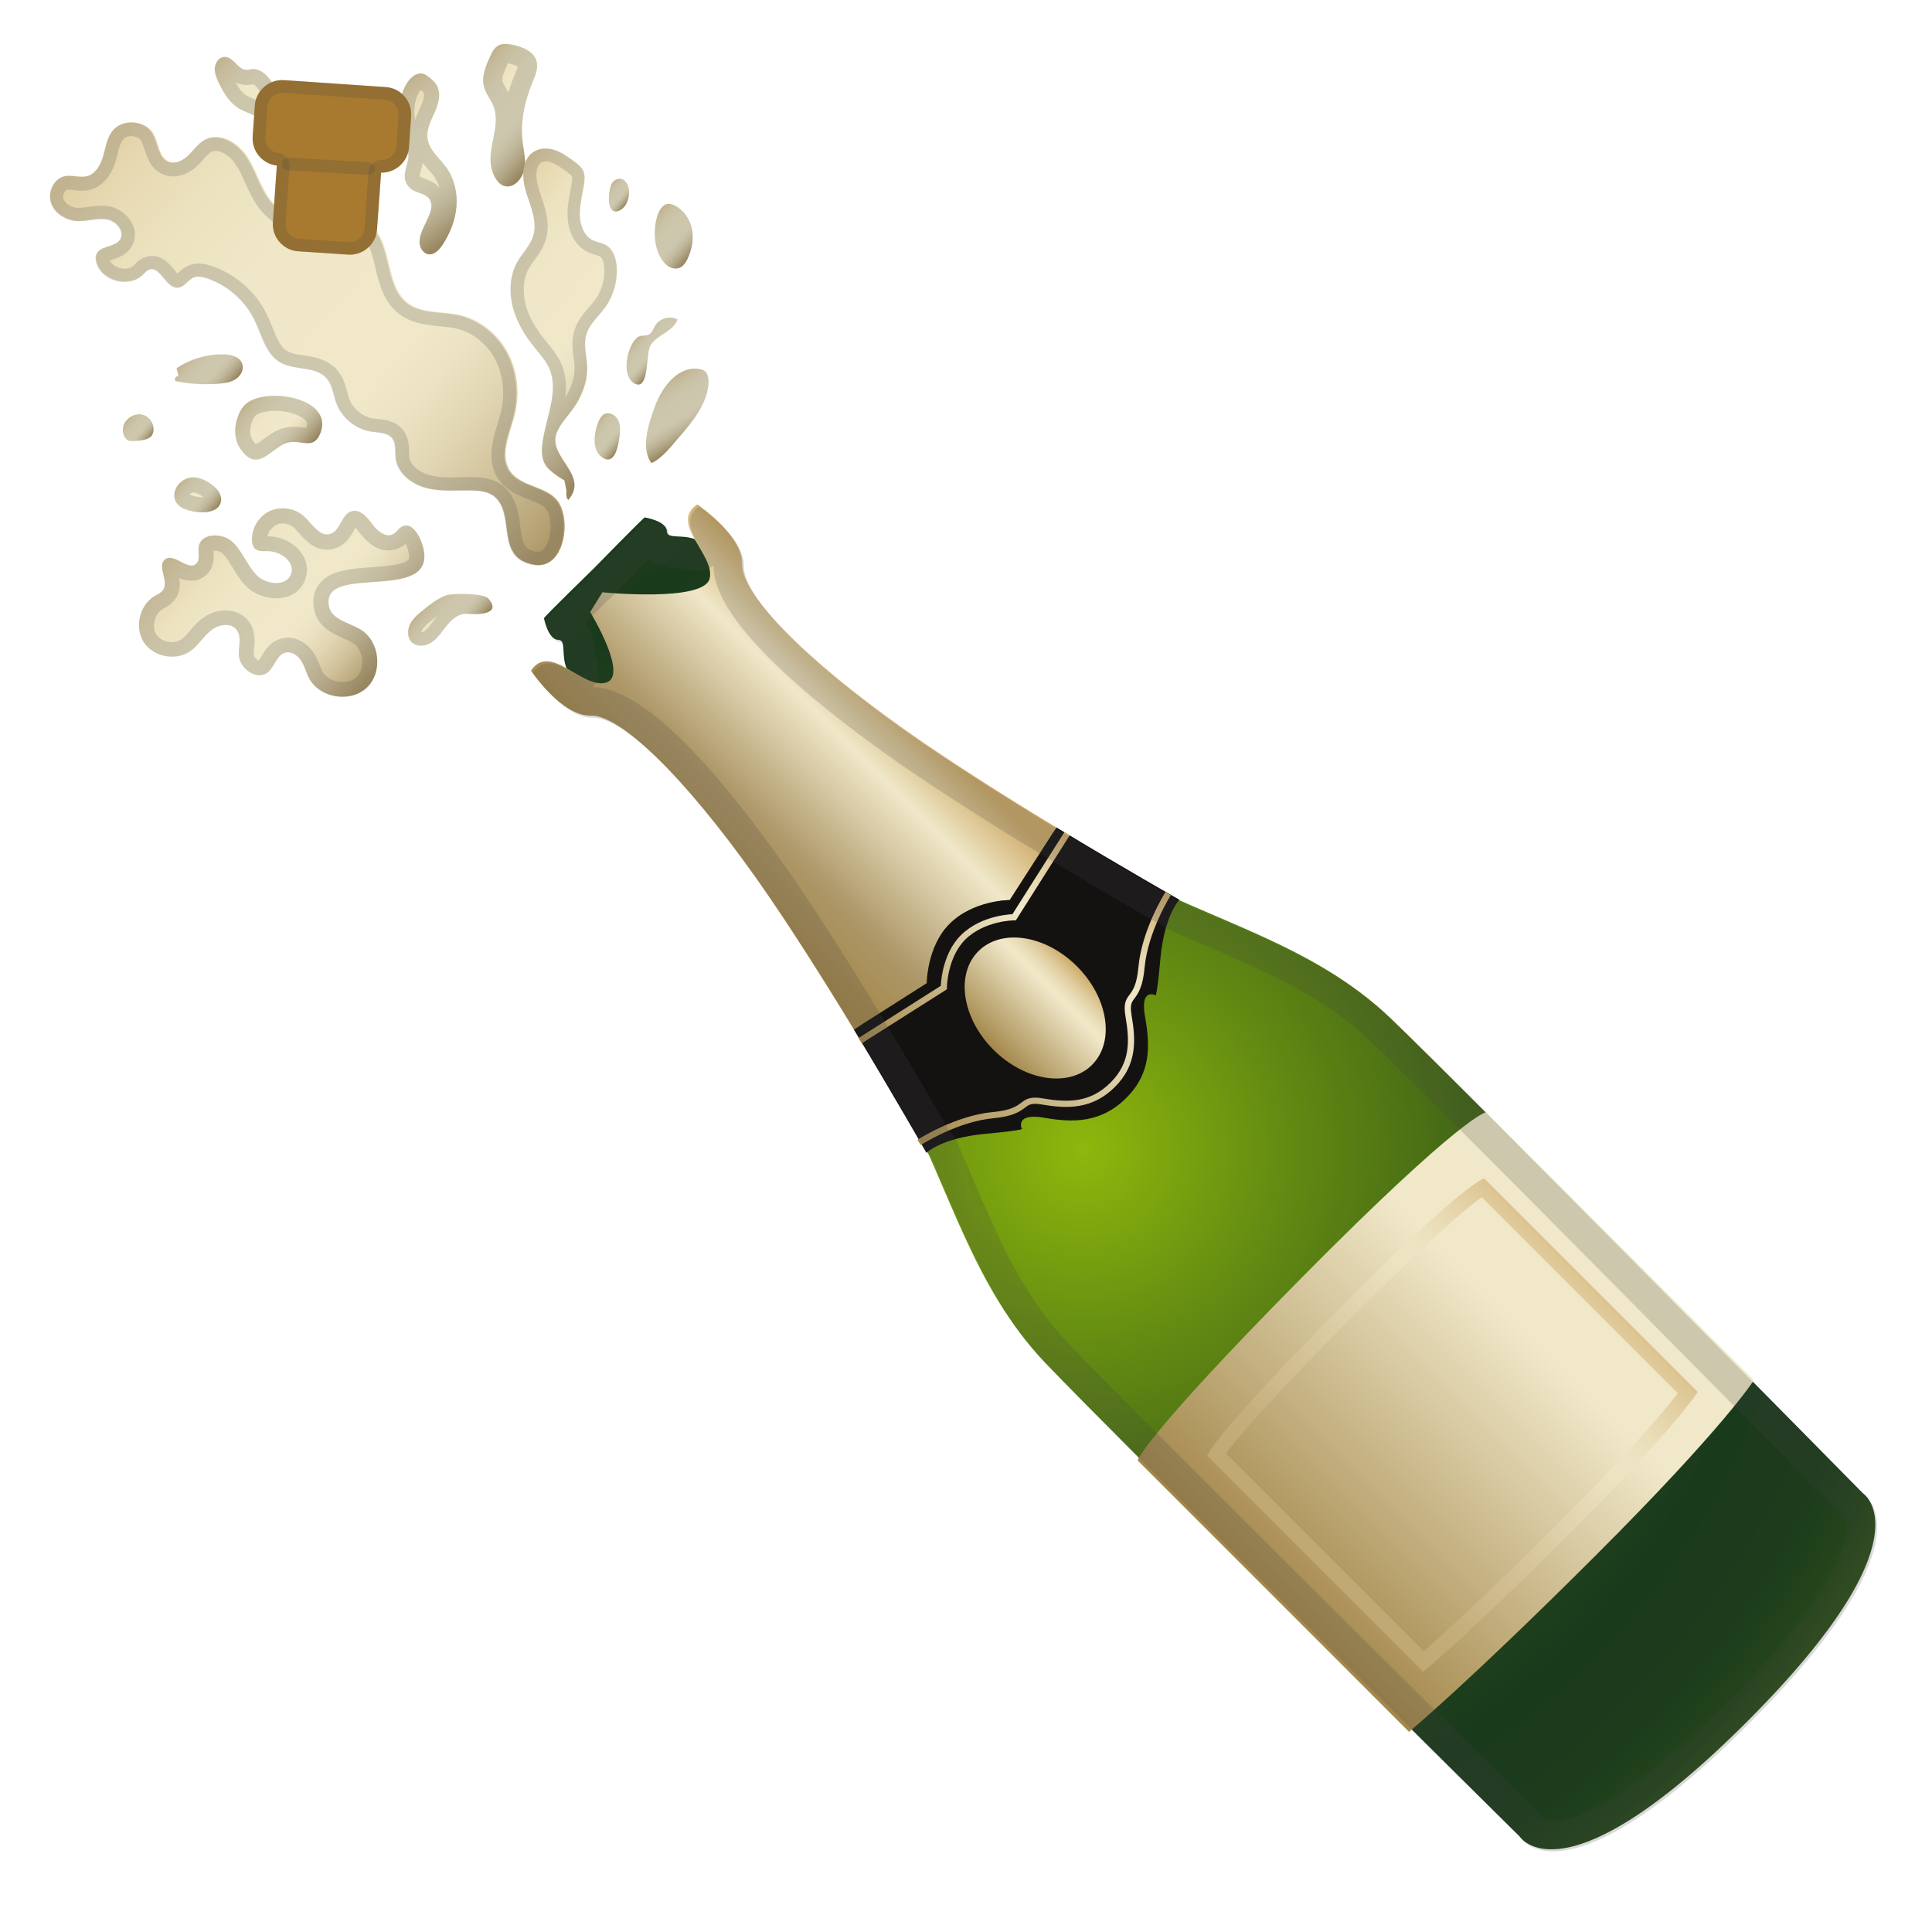 <svg enable-background="new 0 0 128 128" viewBox="0 0 128 128" xmlns="http://www.w3.org/2000/svg"><linearGradient id="n" x1="37.251" x2="1.399" y1="35.142" y2="4.248" gradientUnits="userSpaceOnUse"><stop stop-color="#AE9869" offset="0"/><stop stop-color="#B6A274" offset=".025"/><stop stop-color="#CFC099" offset=".115"/><stop stop-color="#E1D6B3" offset=".199"/><stop stop-color="#ECE3C3" offset=".273"/><stop stop-color="#F0E8C9" offset=".332"/><stop stop-color="#EFE7C7" offset=".566"/><stop stop-color="#ECE2BF" offset=".687"/><stop stop-color="#E7D9B2" offset=".782"/><stop stop-color="#E0CD9F" offset=".864"/><stop stop-color="#D8BE86" offset=".936"/><stop stop-color="#CEAD6C" offset=".995"/></linearGradient><path d="m32.84 32.96c-0.4-0.38-1-0.45-1.55-0.47-1.01-0.02-2.04 0.09-3.01-0.16-0.98-0.25-1.93-0.97-2.05-1.97-0.06-0.46 0.05-0.98-0.24-1.34-0.31-0.38-0.87-0.36-1.35-0.43-1.05-0.15-1.99-0.92-2.35-1.92-0.2-0.54-0.24-1.16-0.62-1.6-0.71-0.84-2.11-0.52-3.07-1.06-0.97-0.55-1.23-1.81-1.72-2.81-0.63-1.3-1.81-2.33-3.18-2.78-0.27-0.09-0.56-0.15-0.83-0.05-0.4 0.15-0.63 0.64-1.05 0.68-0.81 0.08-1.19-1.5-1.94-1.19-0.16 0.06-0.26 0.2-0.38 0.32-0.9 0.89-2.69 0.46-3.08-0.74-0.07-0.2-0.1-0.43-0.01-0.62 0.25-0.57 1.19-0.44 1.55-0.95 0.36-0.52-0.23-1.25-0.86-1.35s-1.27 0.13-1.9 0.12c-0.76-0.02-1.54-0.47-1.8-1.19s0.18-1.65 0.93-1.79c0.48-0.09 0.98 0.13 1.45 0 0.58-0.15 0.9-0.76 1.07-1.33 0.16-0.57 0.25-1.19 0.61-1.66 0.67-0.85 2.21-0.72 2.73 0.22 0.34 0.63 0.35 1.55 1.02 1.81 0.46 0.18 0.98-0.1 1.33-0.45s0.64-0.78 1.08-1.01c0.97-0.51 2.17 0.21 2.77 1.12s0.88 2.02 1.55 2.89c0.72 0.93 1.87 1.5 3.04 1.5 1.13 0.01 2.35-0.47 3.35 0.06 1.77 0.94 1.09 3.96 2.66 5.22 0.93 0.75 2.28 0.57 3.46 0.83 1.39 0.31 2.6 1.31 3.24 2.58 0.65 1.27 0.75 2.79 0.38 4.17-0.33 1.22-0.98 2.62-0.24 3.64 0.73 1.01 2.39 0.95 3.13 1.95 0.91 1.23 0.46 4.57-1.57 4.21-2.57-0.44-1.24-3.2-2.55-4.45z" fill="url(#n)"/><g opacity=".2"><path d="m8.69 9.02c0.3 0 0.57 0.13 0.68 0.33 0.07 0.13 0.13 0.32 0.2 0.53 0.18 0.57 0.43 1.36 1.28 1.69 0.2 0.08 0.41 0.12 0.63 0.12 0.77 0 1.37-0.48 1.66-0.77 0.12-0.12 0.23-0.24 0.34-0.37 0.19-0.21 0.36-0.4 0.53-0.49 0.08-0.04 0.17-0.07 0.27-0.07 0.42 0 0.99 0.38 1.33 0.89 0.23 0.35 0.42 0.76 0.61 1.19 0.27 0.59 0.54 1.19 0.97 1.75 0.89 1.15 2.29 1.84 3.77 1.85 0.42 0 0.82-0.05 1.21-0.1 0.35-0.04 0.67-0.09 0.97-0.09 0.31 0 0.54 0.05 0.73 0.15 0.53 0.29 0.73 0.97 0.99 2.06 0.25 1.06 0.54 2.27 1.52 3.06 0.85 0.68 1.87 0.78 2.78 0.87 0.38 0.04 0.73 0.07 1.05 0.14 1.09 0.24 2.09 1.05 2.63 2.11 0.52 1.03 0.64 2.32 0.32 3.53-0.05 0.21-0.12 0.42-0.18 0.63-0.35 1.14-0.78 2.56 0.08 3.77 0.52 0.72 1.29 1.03 1.97 1.29 0.49 0.19 0.95 0.37 1.17 0.67 0.32 0.43 0.4 1.6 0.02 2.34-0.23 0.46-0.48 0.46-0.57 0.46-0.05 0-0.09 0-0.14-0.01-0.76-0.14-0.89-0.46-1.04-1.68-0.1-0.81-0.23-1.82-1-2.55-0.64-0.61-1.49-0.7-2.16-0.71h-0.3c-0.18 0-0.36 0-0.54 0.01-0.17 0-0.35 0.01-0.52 0.01-0.45 0-0.97-0.02-1.45-0.14-0.63-0.16-1.31-0.62-1.38-1.21-0.01-0.1-0.01-0.21-0.01-0.32-0.01-0.42-0.02-0.98-0.42-1.48-0.48-0.6-1.2-0.67-1.68-0.72l-0.24-0.03c-0.73-0.1-1.39-0.64-1.64-1.33-0.05-0.14-0.09-0.29-0.13-0.44-0.11-0.43-0.26-0.97-0.65-1.43-0.63-0.74-1.53-0.88-2.25-0.99-0.41-0.06-0.8-0.12-1.06-0.27-0.46-0.26-0.72-0.9-0.99-1.58-0.12-0.29-0.23-0.57-0.36-0.84-0.74-1.53-2.1-2.71-3.71-3.24-0.19-0.06-0.49-0.15-0.82-0.15-0.21 0-0.42 0.04-0.61 0.11-0.34 0.13-0.58 0.35-0.75 0.51-0.01 0.01-0.03 0.02-0.04 0.04-0.07-0.08-0.16-0.18-0.21-0.25-0.32-0.38-0.76-0.91-1.47-0.91-0.18 0-0.36 0.04-0.54 0.11-0.3 0.12-0.49 0.32-0.62 0.46l-0.06 0.06c-0.19 0.19-0.45 0.21-0.6 0.21-0.43 0-0.84-0.23-0.98-0.54 0.06-0.02 0.12-0.04 0.17-0.06 0.37-0.12 0.88-0.29 1.22-0.78 0.3-0.44 0.35-0.99 0.14-1.5-0.27-0.63-0.9-1.13-1.59-1.25-0.16-0.03-0.32-0.04-0.5-0.04-0.31 0-0.61 0.04-0.87 0.08-0.22 0.03-0.43 0.06-0.66 0.06h-0.01c-0.44-0.01-0.86-0.26-0.97-0.59-0.04-0.13-0.02-0.3 0.06-0.44 0.05-0.09 0.12-0.15 0.18-0.16 0.03-0.01 0.06-0.01 0.1-0.01 0.11 0 0.22 0.01 0.33 0.03 0.18 0.02 0.35 0.04 0.53 0.04 0.21 0 0.39-0.02 0.57-0.07 0.79-0.21 1.4-0.9 1.7-1.95 0.04-0.14 0.08-0.28 0.11-0.42 0.09-0.37 0.18-0.72 0.35-0.93 0.11-0.17 0.32-0.25 0.55-0.25m0-0.9c-0.48 0-0.96 0.18-1.26 0.57-0.37 0.47-0.45 1.09-0.61 1.66s-0.49 1.18-1.07 1.33c-0.11 0.03-0.22 0.04-0.34 0.04-0.28 0-0.57-0.06-0.85-0.06-0.09 0-0.17 0.01-0.26 0.02-0.75 0.14-1.18 1.07-0.93 1.79s1.03 1.17 1.8 1.19h0.06c0.5 0 1-0.14 1.49-0.14 0.12 0 0.23 0.01 0.35 0.03 0.63 0.11 1.22 0.83 0.86 1.35-0.35 0.51-1.3 0.38-1.55 0.95-0.08 0.19-0.05 0.42 0.01 0.62 0.25 0.76 1.07 1.21 1.85 1.21 0.46 0 0.9-0.15 1.23-0.48 0.12-0.12 0.23-0.26 0.38-0.32 0.07-0.03 0.13-0.04 0.19-0.04 0.61 0 0.99 1.23 1.69 1.23h0.06c0.42-0.04 0.65-0.53 1.05-0.68 0.09-0.04 0.19-0.05 0.29-0.05 0.18 0 0.36 0.05 0.54 0.1 1.37 0.45 2.55 1.48 3.18 2.78 0.49 1.01 0.74 2.26 1.72 2.81 0.96 0.54 2.36 0.22 3.07 1.06 0.37 0.44 0.42 1.06 0.62 1.6 0.36 1 1.3 1.77 2.35 1.92 0.48 0.07 1.04 0.05 1.35 0.43 0.29 0.36 0.18 0.88 0.24 1.34 0.12 1 1.08 1.72 2.05 1.97 0.54 0.14 1.1 0.16 1.67 0.16 0.35 0 0.71-0.01 1.06-0.01h0.28c0.55 0.01 1.15 0.08 1.55 0.47 1.31 1.25-0.02 4.01 2.5 4.47 0.1 0.02 0.21 0.03 0.3 0.03 1.77 0 2.14-3.07 1.27-4.24-0.74-1-2.41-0.94-3.13-1.95-0.74-1.03-0.09-2.42 0.24-3.64 0.37-1.38 0.26-2.9-0.38-4.17-0.65-1.27-1.85-2.27-3.24-2.58-1.17-0.26-2.52-0.07-3.46-0.83-1.56-1.26-0.88-4.27-2.66-5.22-0.36-0.19-0.75-0.25-1.15-0.25-0.71 0-1.46 0.19-2.18 0.19h-0.02c-1.17-0.01-2.32-0.58-3.04-1.5-0.67-0.87-0.94-1.97-1.55-2.89-0.46-0.7-1.28-1.29-2.07-1.29-0.24 0-0.47 0.05-0.69 0.17-0.44 0.23-0.73 0.66-1.08 1.01-0.28 0.27-0.65 0.51-1.03 0.51-0.1 0-0.2-0.02-0.3-0.06-0.66-0.26-0.67-1.18-1.02-1.81-0.25-0.53-0.84-0.8-1.43-0.8z" fill="#424242"/></g><linearGradient id="h" x1="24.93" x2="11.286" y1="44.427" y2="32.669" gradientUnits="userSpaceOnUse"><stop stop-color="#AE9869" offset="0"/><stop stop-color="#B6A274" offset=".025"/><stop stop-color="#CFC099" offset=".115"/><stop stop-color="#E1D6B3" offset=".199"/><stop stop-color="#ECE3C3" offset=".273"/><stop stop-color="#F0E8C9" offset=".332"/><stop stop-color="#EFE7C7" offset=".566"/><stop stop-color="#ECE2BF" offset=".687"/><stop stop-color="#E7D9B2" offset=".782"/><stop stop-color="#E0CD9F" offset=".864"/><stop stop-color="#D8BE86" offset=".936"/><stop stop-color="#CEAD6C" offset=".995"/></linearGradient><path d="m27.92 35.89c-0.21-0.57-0.69-1.27-1.24-1.02-0.25 0.11-0.39 0.39-0.63 0.52-0.5 0.27-1.06-0.22-1.39-0.68s-0.8-0.99-1.35-0.84c-0.68 0.19-0.74 1.28-1.41 1.5-0.7 0.23-1.2-0.65-1.74-1.15-0.59-0.55-1.52-0.71-2.26-0.38s-1.23 1.13-1.21 1.94c0.01 0.21 0.05 0.43 0.21 0.57 0.21 0.2 0.54 0.16 0.83 0.16 0.83-0.01 1.8 0.67 1.57 1.47-0.26 0.88-1.63 0.79-2.28 0.14s-0.95-1.6-1.62-2.22-2.08-0.6-2.23 0.31c-0.07 0.39 0.12 0.87-0.18 1.14-0.54 0.49-1.42-0.71-2.03-0.31-0.6 0.4 0.24 1.43-0.15 2.03-0.13 0.2-0.36 0.29-0.56 0.41-1.01 0.6-1.36 2.09-0.72 3.07s2.15 1.26 3.1 0.57c0.52-0.37 0.85-0.96 1.35-1.36s1.34-0.54 1.71-0.02c0.33 0.45 0.11 1.07 0.13 1.62 0.03 0.93 1.2 1.76 1.92 1.18 0.46-0.37 0.58-1.13 1.14-1.3 0.41-0.12 0.84 0.17 1.07 0.53s0.33 0.79 0.53 1.17c0.7 1.31 2.73 1.64 3.82 0.62 1.08-1.02 0.87-3.07-0.4-3.85-0.77-0.47-1.91-0.65-2.1-1.53-0.66-3.05 7.7 0.08 6.12-4.29z" fill="url(#h)"/><g opacity=".2"><path d="m18.73 34.68c0.28 0 0.56 0.1 0.74 0.28 0.11 0.1 0.21 0.22 0.32 0.34 0.42 0.47 1 1.12 1.88 1.12 0.18 0 0.36-0.03 0.54-0.09 0.7-0.23 1.03-0.82 1.25-1.21 0.03-0.05 0.06-0.11 0.09-0.16 0.07 0.07 0.16 0.18 0.29 0.35 0.32 0.43 0.99 1.16 1.9 1.16 0.27 0 0.53-0.07 0.77-0.19 0.15-0.08 0.27-0.17 0.36-0.26 0.03 0.06 0.07 0.14 0.1 0.22 0.17 0.46 0.16 0.73 0.1 0.82-0.23 0.36-1.61 0.46-2.44 0.52-1.44 0.1-2.8 0.2-3.5 1.14-0.24 0.32-0.49 0.88-0.31 1.7 0.24 1.12 1.23 1.56 1.95 1.88 0.23 0.1 0.44 0.2 0.61 0.3 0.33 0.2 0.56 0.61 0.61 1.08s-0.09 0.92-0.37 1.18c-0.22 0.21-0.55 0.33-0.92 0.33-0.57 0-1.11-0.28-1.33-0.69-0.07-0.13-0.12-0.27-0.18-0.41-0.1-0.25-0.21-0.54-0.4-0.82-0.4-0.63-1.06-1.02-1.72-1.02-0.16 0-0.32 0.02-0.47 0.07-0.71 0.21-1.04 0.77-1.27 1.15-0.06 0.09-0.13 0.22-0.19 0.29-0.13-0.04-0.32-0.24-0.33-0.4 0-0.11 0.01-0.24 0.02-0.39 0.05-0.49 0.11-1.17-0.34-1.79-0.35-0.47-0.91-0.74-1.54-0.74-0.57 0-1.15 0.21-1.61 0.58-0.31 0.25-0.55 0.53-0.76 0.77-0.19 0.22-0.37 0.43-0.55 0.56-0.17 0.12-0.4 0.19-0.64 0.19-0.43 0-0.83-0.2-1.03-0.5-0.16-0.24-0.2-0.57-0.12-0.91 0.08-0.33 0.27-0.61 0.51-0.76l0.1-0.06c0.22-0.12 0.55-0.3 0.79-0.67 0.3-0.45 0.3-0.93 0.24-1.34 0.23 0.1 0.5 0.18 0.79 0.18 0.37 0 0.71-0.13 0.99-0.38 0.54-0.49 0.51-1.15 0.49-1.5v-0.11c0.02 0 0.05-0.01 0.09-0.01 0.18 0 0.38 0.07 0.48 0.16 0.25 0.23 0.45 0.57 0.67 0.93 0.25 0.41 0.52 0.87 0.92 1.27 0.5 0.5 1.24 0.8 1.98 0.8 0.97 0 1.73-0.52 1.97-1.36 0.17-0.58 0.06-1.18-0.32-1.69-0.48-0.64-1.34-1.06-2.21-1.06h-0.01c0.07-0.32 0.3-0.62 0.6-0.76 0.12-0.06 0.26-0.09 0.41-0.09m4.94 0.11m3.48 0.96m-13 0.63m4.58-2.7c-0.28 0-0.57 0.06-0.83 0.17-0.74 0.33-1.23 1.13-1.21 1.94 0.01 0.21 0.05 0.43 0.21 0.57 0.15 0.14 0.37 0.16 0.58 0.16h0.25 0.01c0.83 0 1.79 0.67 1.56 1.47-0.13 0.45-0.55 0.64-1.01 0.64-0.45 0-0.95-0.19-1.27-0.51-0.65-0.65-0.95-1.6-1.62-2.22-0.3-0.28-0.74-0.43-1.16-0.43-0.52 0-0.99 0.23-1.07 0.74-0.07 0.39 0.12 0.87-0.18 1.14-0.09 0.09-0.2 0.12-0.31 0.12-0.43 0-0.97-0.51-1.43-0.51-0.1 0-0.2 0.02-0.29 0.09-0.6 0.4 0.24 1.43-0.15 2.03-0.13 0.2-0.36 0.29-0.56 0.41-1.01 0.6-1.36 2.09-0.72 3.07 0.4 0.61 1.14 0.95 1.87 0.95 0.44 0 0.87-0.12 1.23-0.38 0.52-0.37 0.85-0.96 1.35-1.36 0.27-0.22 0.64-0.36 0.98-0.36 0.29 0 0.56 0.1 0.73 0.34 0.33 0.45 0.11 1.07 0.13 1.62 0.02 0.72 0.72 1.37 1.37 1.37 0.2 0 0.39-0.06 0.55-0.19 0.46-0.37 0.58-1.13 1.14-1.3 0.06-0.02 0.13-0.03 0.19-0.03 0.35 0 0.69 0.26 0.88 0.56 0.23 0.36 0.33 0.79 0.53 1.17 0.42 0.79 1.32 1.22 2.21 1.22 0.59 0 1.17-0.19 1.61-0.6 1.08-1.02 0.87-3.07-0.4-3.85-0.77-0.47-1.91-0.65-2.1-1.53-0.67-3.08 7.7 0.06 6.11-4.31-0.18-0.49-0.56-1.07-1.01-1.07-0.07 0-0.15 0.02-0.23 0.05-0.25 0.11-0.39 0.39-0.63 0.52-0.1 0.05-0.2 0.08-0.3 0.08-0.41 0-0.82-0.39-1.09-0.75-0.29-0.4-0.69-0.87-1.16-0.87-0.06 0-0.13 0.01-0.19 0.03-0.68 0.19-0.74 1.28-1.41 1.5-0.08 0.03-0.16 0.04-0.23 0.04-0.58 0-1.03-0.74-1.51-1.19-0.37-0.35-0.9-0.54-1.42-0.54z" fill="#424242"/></g><linearGradient id="g" x1="20.136" x2="15.707" y1="29.953" y2="26.136" gradientUnits="userSpaceOnUse"><stop stop-color="#AE9869" offset="0"/><stop stop-color="#B6A274" offset=".025"/><stop stop-color="#CFC099" offset=".115"/><stop stop-color="#E1D6B3" offset=".199"/><stop stop-color="#ECE3C3" offset=".273"/><stop stop-color="#F0E8C9" offset=".332"/><stop stop-color="#EFE7C7" offset=".566"/><stop stop-color="#ECE2BF" offset=".687"/><stop stop-color="#E7D9B2" offset=".782"/><stop stop-color="#E0CD9F" offset=".864"/><stop stop-color="#D8BE86" offset=".936"/><stop stop-color="#CEAD6C" offset=".995"/></linearGradient><path d="m18.87 29.39c0.97-0.41 1.86 0.55 2.35-0.68 0.97-2.41-3.84-3.16-5.04-1.84-0.18 0.2-0.31 0.43-0.4 0.68-0.28 0.71-0.29 1.56 0.15 2.19 1.09 1.58 1.94 0.07 2.94-0.35z" fill="url(#g)"/><g opacity=".2"><path d="m18.21 27.22c1.01 0 1.85 0.36 2.08 0.7 0.04 0.06 0.11 0.16 0 0.41 0 0.01-0.01 0.02-0.01 0.03-0.06-0.01-0.13-0.02-0.2-0.03-0.18-0.02-0.4-0.05-0.64-0.05-0.35 0-0.67 0.06-0.97 0.19-0.38 0.16-0.71 0.4-0.99 0.61-0.16 0.12-0.4 0.3-0.52 0.35-0.04-0.03-0.12-0.11-0.22-0.26-0.21-0.3-0.22-0.79-0.04-1.25 0.06-0.16 0.14-0.29 0.22-0.38 0.13-0.13 0.56-0.32 1.29-0.32m0-1c-0.84 0-1.63 0.21-2.03 0.65-0.18 0.2-0.31 0.43-0.4 0.68-0.28 0.71-0.29 1.56 0.15 2.19 0.36 0.52 0.69 0.71 1.01 0.71 0.65 0 1.26-0.77 1.93-1.06 0.2-0.08 0.39-0.11 0.58-0.11 0.33 0 0.65 0.08 0.93 0.08 0.34 0 0.63-0.12 0.84-0.66 0.65-1.61-1.29-2.48-3.01-2.48z" fill="#424242"/></g><linearGradient id="f" x1="15.096" x2="12.079" y1="25.696" y2="23.096" gradientUnits="userSpaceOnUse"><stop stop-color="#AE9869" offset="0"/><stop stop-color="#B6A274" offset=".025"/><stop stop-color="#CFC099" offset=".115"/><stop stop-color="#E1D6B3" offset=".199"/><stop stop-color="#ECE3C3" offset=".273"/><stop stop-color="#F0E8C9" offset=".332"/><stop stop-color="#EFE7C7" offset=".566"/><stop stop-color="#ECE2BF" offset=".687"/><stop stop-color="#E7D9B2" offset=".782"/><stop stop-color="#E0CD9F" offset=".864"/><stop stop-color="#D8BE86" offset=".936"/><stop stop-color="#CEAD6C" offset=".995"/></linearGradient><path d="m11.83 24.92c-0.16-0.02-0.3 0.19-0.21 0.33 0.96 0.21 1.95 0.26 2.93 0.17 0.39-0.04 0.79-0.1 1.11-0.33s0.53-0.65 0.38-1.02c-0.17-0.43-0.71-0.57-1.18-0.59-1.12-0.04-2.24 0.29-3.16 0.92l0.13 0.52z" fill="url(#f)"/><path d="m14.69 23.48c-1.06 0-2.11 0.33-2.99 0.92l0.12 0.51h-0.02c-0.15 0-0.27 0.2-0.19 0.33 0.67 0.14 1.35 0.21 2.03 0.21 0.3 0 0.6-0.01 0.9-0.04 0.39-0.04 0.79-0.1 1.11-0.33s0.53-0.65 0.38-1.02c-0.17-0.43-0.71-0.57-1.18-0.59-0.04 0.02-0.1 0.01-0.16 0.01z" fill="#424242" opacity=".2"/><linearGradient id="e" x1="9.857" x2="8.187" y1="29.035" y2="27.595" gradientUnits="userSpaceOnUse"><stop stop-color="#AE9869" offset="0"/><stop stop-color="#B6A274" offset=".025"/><stop stop-color="#CFC099" offset=".115"/><stop stop-color="#E1D6B3" offset=".199"/><stop stop-color="#ECE3C3" offset=".273"/><stop stop-color="#F0E8C9" offset=".332"/><stop stop-color="#EFE7C7" offset=".566"/><stop stop-color="#ECE2BF" offset=".687"/><stop stop-color="#E7D9B2" offset=".782"/><stop stop-color="#E0CD9F" offset=".864"/><stop stop-color="#D8BE86" offset=".936"/><stop stop-color="#CEAD6C" offset=".995"/></linearGradient><path d="m10.08 28.81c0.26-0.48-0.05-1.15-0.57-1.32s-1.13 0.16-1.32 0.67c-0.14 0.38-0.02 0.89 0.35 1.04 0.01 0.01 1.29 0.09 1.54-0.39z" fill="url(#e)"/><path d="m9.24 27.45c-0.44 0-0.88 0.3-1.04 0.72-0.14 0.38-0.02 0.89 0.35 1.04 0 0 0.09 0.01 0.23 0.01 0.38 0 1.12-0.05 1.3-0.4 0.26-0.48-0.05-1.15-0.57-1.32-0.08-0.04-0.18-0.05-0.27-0.05z" fill="#424242" opacity=".2"/><linearGradient id="d" x1="30.993" x2="27.936" y1="42.119" y2="39.485" gradientUnits="userSpaceOnUse"><stop stop-color="#AE9869" offset="0"/><stop stop-color="#B6A274" offset=".025"/><stop stop-color="#CFC099" offset=".115"/><stop stop-color="#E1D6B3" offset=".199"/><stop stop-color="#ECE3C3" offset=".273"/><stop stop-color="#F0E8C9" offset=".332"/><stop stop-color="#EFE7C7" offset=".566"/><stop stop-color="#ECE2BF" offset=".687"/><stop stop-color="#E7D9B2" offset=".782"/><stop stop-color="#E0CD9F" offset=".864"/><stop stop-color="#D8BE86" offset=".936"/><stop stop-color="#CEAD6C" offset=".995"/></linearGradient><path d="m32.34 39.64c-0.29-0.32-2.36-0.37-2.83-0.18-0.54 0.21-0.99 0.57-1.44 0.93-0.34 0.27-0.7 0.56-0.9 0.96s-0.19 0.93 0.13 1.22c0.37 0.34 0.99 0.23 1.39-0.08s0.66-0.76 0.99-1.14 0.78-0.73 1.29-0.68c0.47 0.05 2.38 0.11 1.37-1.03z" fill="url(#d)"/><g opacity=".2"><path d="m28.97 40.81-0.3 0.39c-0.18 0.23-0.34 0.46-0.52 0.59-0.07 0.05-0.15 0.09-0.23 0.1 0-0.04 0.01-0.09 0.04-0.14 0.11-0.23 0.39-0.45 0.66-0.66 0.11-0.1 0.23-0.19 0.35-0.28m1.61-1.46c-0.47 0-0.89 0.04-1.07 0.11-0.54 0.21-0.99 0.57-1.44 0.93-0.34 0.27-0.7 0.56-0.9 0.96-0.2 0.39-0.19 0.93 0.13 1.22 0.16 0.15 0.36 0.21 0.58 0.21 0.28 0 0.58-0.11 0.81-0.29 0.4-0.31 0.66-0.76 0.99-1.14 0.31-0.36 0.73-0.69 1.19-0.69h0.09c0.1 0.01 0.26 0.02 0.44 0.02 0.7 0 1.74-0.15 0.93-1.05-0.17-0.19-1.01-0.28-1.75-0.28z" fill="#424242"/></g><linearGradient id="c" x1="47.211" x2="43.629" y1="29.436" y2="26.35" gradientTransform="matrix(.953 .304 -.304 .953 9.755 -13.399)" gradientUnits="userSpaceOnUse"><stop stop-color="#AE9869" offset="0"/><stop stop-color="#B6A274" offset=".025"/><stop stop-color="#CFC099" offset=".115"/><stop stop-color="#E1D6B3" offset=".199"/><stop stop-color="#ECE3C3" offset=".273"/><stop stop-color="#F0E8C9" offset=".332"/><stop stop-color="#EFE7C7" offset=".566"/><stop stop-color="#ECE2BF" offset=".687"/><stop stop-color="#E7D9B2" offset=".782"/><stop stop-color="#E0CD9F" offset=".864"/><stop stop-color="#D8BE86" offset=".936"/><stop stop-color="#CEAD6C" offset=".995"/></linearGradient><path d="m43.16 30.68c0.74-0.35 1.27-1.08 1.85-1.74 0.91-1.05 1.86-2.21 1.93-3.59 0.01-0.28-0.03-0.6-0.25-0.77-0.11-0.09-0.25-0.12-0.39-0.14-1.36-0.19-2.42 1.17-2.9 2.46-0.4 1.09-0.99 2.78-0.24 3.78z" fill="url(#c)"/><path d="m46.04 24.42c-1.24 0-2.2 1.27-2.64 2.48-0.4 1.09-0.99 2.78-0.24 3.79 0.74-0.35 1.27-1.08 1.85-1.74 0.91-1.05 1.86-2.21 1.93-3.59 0.01-0.28-0.03-0.6-0.25-0.77-0.11-0.09-0.25-0.12-0.39-0.14-0.09-0.03-0.18-0.03-0.26-0.03z" fill="#424242" opacity=".2"/><linearGradient id="b" x1="43.918" x2="42.001" y1="23.693" y2="22.041" gradientUnits="userSpaceOnUse"><stop stop-color="#AE9869" offset="0"/><stop stop-color="#B6A274" offset=".025"/><stop stop-color="#CFC099" offset=".115"/><stop stop-color="#E1D6B3" offset=".199"/><stop stop-color="#ECE3C3" offset=".273"/><stop stop-color="#F0E8C9" offset=".332"/><stop stop-color="#EFE7C7" offset=".566"/><stop stop-color="#ECE2BF" offset=".687"/><stop stop-color="#E7D9B2" offset=".782"/><stop stop-color="#E0CD9F" offset=".864"/><stop stop-color="#D8BE86" offset=".936"/><stop stop-color="#CEAD6C" offset=".995"/></linearGradient><path d="m43.11 22.87c0.45-0.7 1.53-0.91 1.78-1.7-0.49-0.27-1.18-0.08-1.47 0.4-0.13 0.21-0.2 0.48-0.42 0.6-0.21 0.11-0.5 0.03-0.7 0.15-0.71 0.43-1.18 2.5-0.32 3.05 1.06 0.68 0.79-1.97 1.13-2.5z" fill="url(#b)"/><g opacity=".2"><path d="m44.66 22.31m-0.28-1.27c-0.38 0-0.77 0.19-0.97 0.52-0.13 0.21-0.2 0.48-0.42 0.6-0.21 0.11-0.5 0.03-0.7 0.15-0.71 0.43-1.18 2.5-0.32 3.05 0.12 0.08 0.22 0.11 0.31 0.11 0.7 0 0.52-2.14 0.82-2.61 0.45-0.7 1.53-0.91 1.78-1.7-0.15-0.08-0.32-0.12-0.5-0.12z" fill="#424242"/></g><linearGradient id="a" x1="45.863" x2="42.761" y1="16.786" y2="14.112" gradientUnits="userSpaceOnUse"><stop stop-color="#AE9869" offset="0"/><stop stop-color="#B6A274" offset=".025"/><stop stop-color="#CFC099" offset=".115"/><stop stop-color="#E1D6B3" offset=".199"/><stop stop-color="#ECE3C3" offset=".273"/><stop stop-color="#F0E8C9" offset=".332"/><stop stop-color="#EFE7C7" offset=".566"/><stop stop-color="#ECE2BF" offset=".687"/><stop stop-color="#E7D9B2" offset=".782"/><stop stop-color="#E0CD9F" offset=".864"/><stop stop-color="#D8BE86" offset=".936"/><stop stop-color="#CEAD6C" offset=".995"/></linearGradient><path d="m44.23 17.61c0.23 0.17 0.54 0.24 0.79 0.13 0.25-0.1 0.41-0.35 0.53-0.6 0.29-0.61 0.42-1.31 0.29-1.97-0.14-0.66-0.56-1.28-1.17-1.57-0.12-0.06-0.24-0.1-0.38-0.1-0.33 0.01-0.56 0.33-0.68 0.63-0.41 1-0.33 2.79 0.62 3.48z" fill="url(#a)"/><g opacity=".2"><path d="m45.04 14.72m-0.72-1.21h-0.02c-0.33 0.01-0.56 0.33-0.68 0.63-0.41 0.98-0.33 2.77 0.62 3.47 0.15 0.11 0.34 0.18 0.53 0.18 0.09 0 0.18-0.02 0.26-0.05 0.25-0.1 0.41-0.35 0.53-0.6 0.29-0.61 0.42-1.31 0.29-1.97-0.14-0.66-0.56-1.28-1.17-1.57-0.12-0.05-0.24-0.09-0.36-0.09z" fill="#424242"/></g><linearGradient id="x" x1="41.543" x2="40.123" y1="13.44" y2="12.216" gradientUnits="userSpaceOnUse"><stop stop-color="#AE9869" offset="0"/><stop stop-color="#B6A274" offset=".025"/><stop stop-color="#CFC099" offset=".115"/><stop stop-color="#E1D6B3" offset=".199"/><stop stop-color="#ECE3C3" offset=".273"/><stop stop-color="#F0E8C9" offset=".332"/><stop stop-color="#EFE7C7" offset=".566"/><stop stop-color="#ECE2BF" offset=".687"/><stop stop-color="#E7D9B2" offset=".782"/><stop stop-color="#E0CD9F" offset=".864"/><stop stop-color="#D8BE86" offset=".936"/><stop stop-color="#CEAD6C" offset=".995"/></linearGradient><path d="m40.99 13.97c0.72-0.26 0.97-1.65 0.3-2.07-0.26-0.16-0.62 0.01-0.76 0.27-0.24 0.46-0.4 2.11 0.46 1.8z" fill="url(#x)"/><g opacity=".2"><path d="m41.41 12.66m-0.34-0.82c-0.21 0-0.43 0.14-0.54 0.34-0.22 0.41-0.37 1.83 0.26 1.83 0.06 0 0.12-0.01 0.19-0.04 0.72-0.26 0.97-1.65 0.3-2.07-0.06-0.04-0.13-0.06-0.21-0.06z" fill="#424242"/></g><linearGradient id="w" x1="36.22" x2="30.214" y1="9.606" y2="4.431" gradientUnits="userSpaceOnUse"><stop stop-color="#AE9869" offset="0"/><stop stop-color="#B6A274" offset=".025"/><stop stop-color="#CFC099" offset=".115"/><stop stop-color="#E1D6B3" offset=".199"/><stop stop-color="#ECE3C3" offset=".273"/><stop stop-color="#F0E8C9" offset=".332"/><stop stop-color="#EFE7C7" offset=".566"/><stop stop-color="#ECE2BF" offset=".687"/><stop stop-color="#E7D9B2" offset=".782"/><stop stop-color="#E0CD9F" offset=".864"/><stop stop-color="#D8BE86" offset=".936"/><stop stop-color="#CEAD6C" offset=".995"/></linearGradient><path d="m34.79 10.74c-0.01-0.48-0.12-0.95-0.17-1.43-0.14-1.3 0.16-2.62 0.66-3.84 0.18-0.45 0.4-0.93 0.28-1.4-0.18-0.67-0.95-0.98-1.63-1.11-0.29-0.05-0.6-0.09-0.87 0.04-0.31 0.15-0.47 0.49-0.61 0.8-0.28 0.62-0.56 1.31-0.38 1.96 0.12 0.46 0.46 0.84 0.63 1.28 0.56 1.47-0.64 3.01-0.01 4.5 0.67 1.59 2.12 0.59 2.1-0.8z" fill="url(#w)"/><g opacity=".2"><path d="m33.66 4.2h0.02c0.34 0.06 0.53 0.16 0.62 0.21-0.03 0.13-0.12 0.35-0.18 0.49l-0.03 0.07c-0.16 0.39-0.3 0.78-0.41 1.16-0.06-0.11-0.12-0.22-0.18-0.32-0.09-0.15-0.18-0.31-0.21-0.41-0.07-0.25 0.17-0.79 0.32-1.11 0.01-0.01 0.03-0.05 0.05-0.09m-0.19-1.3c-0.15 0-0.29 0.02-0.42 0.09-0.31 0.15-0.47 0.49-0.61 0.8-0.28 0.62-0.56 1.31-0.38 1.96 0.12 0.46 0.46 0.84 0.63 1.28 0.56 1.47-0.64 3.01-0.01 4.5 0.25 0.58 0.59 0.82 0.94 0.82 0.6 0 1.18-0.72 1.16-1.61-0.01-0.48-0.12-0.95-0.17-1.43-0.14-1.3 0.16-2.62 0.66-3.84 0.18-0.45 0.4-0.93 0.28-1.4-0.18-0.67-0.95-0.98-1.63-1.11-0.15-0.04-0.3-0.06-0.45-0.06z" fill="#424242"/></g><linearGradient id="v" x1="41.108" x2="39.094" y1="29.621" y2="27.885" gradientUnits="userSpaceOnUse"><stop stop-color="#AE9869" offset="0"/><stop stop-color="#B6A274" offset=".025"/><stop stop-color="#CFC099" offset=".115"/><stop stop-color="#E1D6B3" offset=".199"/><stop stop-color="#ECE3C3" offset=".273"/><stop stop-color="#F0E8C9" offset=".332"/><stop stop-color="#EFE7C7" offset=".566"/><stop stop-color="#ECE2BF" offset=".687"/><stop stop-color="#E7D9B2" offset=".782"/><stop stop-color="#E0CD9F" offset=".864"/><stop stop-color="#D8BE86" offset=".936"/><stop stop-color="#CEAD6C" offset=".995"/></linearGradient><path d="m41.06 28.7c0.03-0.33 0.01-0.67-0.16-0.95s-0.54-0.46-0.83-0.33c-0.21 0.09-0.33 0.31-0.42 0.52-0.28 0.68-0.49 1.87 0.26 2.37 0.89 0.6 1.1-1.03 1.15-1.61z" fill="url(#v)"/><path d="m40.28 27.38c-0.07 0-0.14 0.01-0.21 0.04-0.21 0.09-0.33 0.31-0.42 0.52-0.28 0.68-0.49 1.87 0.26 2.37 0.14 0.09 0.25 0.13 0.36 0.13 0.6 0 0.76-1.24 0.8-1.74 0.03-0.33 0.01-0.67-0.16-0.95-0.14-0.21-0.38-0.37-0.63-0.37z" fill="#424242" opacity=".2"/><linearGradient id="u" x1="32.171" x2="23.122" y1="13.543" y2="5.746" gradientTransform="matrix(.969 .247 -.247 .969 3.277 -6.152)" gradientUnits="userSpaceOnUse"><stop stop-color="#AE9869" offset="0"/><stop stop-color="#B6A274" offset=".025"/><stop stop-color="#CFC099" offset=".115"/><stop stop-color="#E1D6B3" offset=".199"/><stop stop-color="#ECE3C3" offset=".273"/><stop stop-color="#F0E8C9" offset=".332"/><stop stop-color="#EFE7C7" offset=".566"/><stop stop-color="#ECE2BF" offset=".687"/><stop stop-color="#E7D9B2" offset=".782"/><stop stop-color="#E0CD9F" offset=".864"/><stop stop-color="#D8BE86" offset=".936"/><stop stop-color="#CEAD6C" offset=".995"/></linearGradient><path d="m27.91 16.48c0.09 0.17 0.25 0.32 0.44 0.36 0.39 0.09 0.73-0.26 0.95-0.59 0.51-0.76 0.86-1.63 0.94-2.54s-0.13-1.86-0.66-2.6c-0.45-0.63-1.14-1.15-1.25-1.91-0.09-0.61 0.22-1.2 0.47-1.76s0.45-1.24 0.14-1.78c-0.13-0.24-0.35-0.42-0.56-0.58-0.12-0.09-0.24-0.17-0.38-0.2-0.38-0.09-0.74 0.21-0.97 0.53-0.73 1.06-0.67 2.49-0.26 3.71 0.15 0.46 0.35 0.92 0.28 1.4-0.11 0.69-0.49 1.24 0.05 1.87 0.35 0.4 0.96 0.36 1.29 0.72 0.78 0.87-1.06 2.3-0.48 3.37z" fill="url(#u)"/><g opacity=".2"><path d="m27.98 5.84m-0.11 0.12c0.11 0.08 0.17 0.15 0.2 0.19 0.02 0.03 0.1 0.24-0.19 0.88l-0.08 0.18c-0.1 0.22-0.21 0.46-0.3 0.72-0.09-0.61-0.07-1.35 0.34-1.94 0.01-0.02 0.02-0.03 0.03-0.03m0.14 4.83c0.12 0.16 0.25 0.31 0.37 0.44 0.14 0.16 0.28 0.32 0.38 0.46 0.16 0.22 0.28 0.48 0.36 0.75l-0.01-0.01c-0.33-0.36-0.73-0.5-1.02-0.61-0.09-0.03-0.23-0.08-0.25-0.09-0.03-0.04-0.04-0.05-0.04-0.05-0.01-0.06 0.05-0.27 0.08-0.41 0.05-0.14 0.1-0.3 0.13-0.48m-0.16-5.92c-0.33 0-0.63 0.26-0.83 0.54-0.73 1.06-0.67 2.49-0.26 3.71 0.15 0.46 0.35 0.92 0.28 1.4-0.11 0.69-0.49 1.24 0.05 1.87 0.35 0.4 0.96 0.36 1.29 0.72 0.79 0.87-1.05 2.3-0.47 3.37 0.09 0.17 0.25 0.32 0.44 0.36 0.04 0.01 0.08 0.01 0.12 0.01 0.34 0 0.63-0.31 0.83-0.6 0.51-0.76 0.86-1.63 0.94-2.54s-0.13-1.86-0.66-2.6c-0.45-0.63-1.14-1.15-1.25-1.91-0.09-0.61 0.22-1.2 0.47-1.76s0.45-1.24 0.14-1.78c-0.13-0.24-0.35-0.42-0.56-0.58-0.12-0.09-0.24-0.17-0.38-0.2-0.05-0.01-0.1-0.01-0.15-0.01z" fill="#424242"/></g><linearGradient id="t" x1="20.001" x2="13.21" y1="9.303" y2="3.451" gradientUnits="userSpaceOnUse"><stop stop-color="#AE9869" offset="0"/><stop stop-color="#B6A274" offset=".025"/><stop stop-color="#CFC099" offset=".115"/><stop stop-color="#E1D6B3" offset=".199"/><stop stop-color="#ECE3C3" offset=".273"/><stop stop-color="#F0E8C9" offset=".332"/><stop stop-color="#EFE7C7" offset=".566"/><stop stop-color="#ECE2BF" offset=".687"/><stop stop-color="#E7D9B2" offset=".782"/><stop stop-color="#E0CD9F" offset=".864"/><stop stop-color="#D8BE86" offset=".936"/><stop stop-color="#CEAD6C" offset=".995"/></linearGradient><path d="m19.5 10.1c0.72-0.83-0.31-1.72-0.61-2.45-0.09-0.23-0.13-0.47-0.19-0.7-0.16-0.62-0.44-1.21-0.84-1.71-0.29-0.37-0.71-0.72-1.17-0.66-0.12 0.01-0.23 0.05-0.35 0.05-0.57 0-0.86-0.85-1.44-0.86-0.35-0.01-0.63 0.34-0.67 0.69s0.1 0.69 0.25 1.01c0.32 0.68 0.72 1.35 1.37 1.73 0.59 0.35 1.39 0.47 1.75 1.05 0.19 0.3 0.22 0.66 0.28 1.01 0.12 0.75 0.92 1.66 1.62 0.84z" fill="url(#t)"/><g opacity=".2"><path d="m15.23 4.57m0.36 0.87c0.21 0.11 0.47 0.19 0.77 0.19 0.17 0 0.31-0.03 0.4-0.05h0.02c0.05 0.02 0.16 0.1 0.3 0.28 0.26 0.33 0.46 0.71 0.59 1.11-0.27-0.17-0.55-0.28-0.8-0.39-0.19-0.08-0.37-0.15-0.51-0.23-0.28-0.17-0.52-0.46-0.77-0.91m-0.69-1.67c-0.35 0-0.62 0.34-0.66 0.69s0.1 0.69 0.25 1.01c0.32 0.68 0.72 1.35 1.37 1.73 0.59 0.35 1.39 0.47 1.75 1.05 0.19 0.3 0.22 0.66 0.28 1.01 0.09 0.54 0.53 1.16 1.03 1.16 0.19 0 0.4-0.09 0.59-0.32 0.72-0.83-0.31-1.72-0.61-2.45-0.09-0.23-0.13-0.47-0.19-0.7-0.16-0.62-0.44-1.21-0.84-1.71-0.27-0.34-0.65-0.67-1.08-0.67-0.03 0-0.07 0-0.1 0.01-0.12 0.01-0.23 0.05-0.35 0.05-0.57 0-0.86-0.85-1.44-0.86z" fill="#424242"/></g><linearGradient id="s" x1="14.166" x2="11.588" y1="33.847" y2="31.626" gradientUnits="userSpaceOnUse"><stop stop-color="#AE9869" offset="0"/><stop stop-color="#B6A274" offset=".025"/><stop stop-color="#CFC099" offset=".115"/><stop stop-color="#E1D6B3" offset=".199"/><stop stop-color="#ECE3C3" offset=".273"/><stop stop-color="#F0E8C9" offset=".332"/><stop stop-color="#EFE7C7" offset=".566"/><stop stop-color="#ECE2BF" offset=".687"/><stop stop-color="#E7D9B2" offset=".782"/><stop stop-color="#E0CD9F" offset=".864"/><stop stop-color="#D8BE86" offset=".936"/><stop stop-color="#CEAD6C" offset=".995"/></linearGradient><path d="m14.65 33.17c0.05-0.42-0.26-0.79-0.59-1.04-0.34-0.26-0.74-0.47-1.17-0.5-1.07-0.08-1.9 1.32-0.89 1.98 0.65 0.41 2.52 0.62 2.65-0.44z" fill="url(#s)"/><g opacity=".2"><path d="m12.8 32.62h0.01c0.18 0.01 0.4 0.12 0.63 0.29l0.03 0.03h-0.09c-0.35 0-0.66-0.09-0.82-0.17 0.05-0.06 0.14-0.15 0.24-0.15m0-1c-1.02 0-1.78 1.34-0.8 1.98 0.3 0.19 0.86 0.34 1.38 0.34 0.62 0 1.19-0.2 1.26-0.78 0.05-0.42-0.26-0.79-0.59-1.04-0.34-0.26-0.74-0.47-1.17-0.5h-0.08z" fill="#424242"/></g><linearGradient id="r" x1="40.502" x2="39.207" y1="46.247" y2="45.132" gradientUnits="userSpaceOnUse"><stop stop-color="#AE9869" offset="0"/><stop stop-color="#B6A274" offset=".025"/><stop stop-color="#CFC099" offset=".115"/><stop stop-color="#E1D6B3" offset=".199"/><stop stop-color="#ECE3C3" offset=".273"/><stop stop-color="#F0E8C9" offset=".332"/><stop stop-color="#EFE7C7" offset=".566"/><stop stop-color="#ECE2BF" offset=".687"/><stop stop-color="#E7D9B2" offset=".782"/><stop stop-color="#E0CD9F" offset=".864"/><stop stop-color="#D8BE86" offset=".936"/><stop stop-color="#CEAD6C" offset=".995"/></linearGradient><path d="m39.51 45.15c-0.13 0.14-0.2 0.34-0.22 0.53-0.03 0.29 0.06 0.62 0.29 0.8 0.21 0.16 0.54 0.15 0.72-0.03 0.34-0.16 0.32-0.59 0.23-0.92-0.04-0.18-0.1-0.37-0.24-0.48-0.19-0.15-0.48-0.13-0.68 0.01-0.03 0.02-0.06 0.06-0.1 0.09z" fill="url(#r)"/><path d="m39.98 44.94c-0.13 0-0.26 0.04-0.36 0.12-0.04 0.03-0.07 0.06-0.1 0.1-0.13 0.14-0.2 0.34-0.22 0.53-0.03 0.29 0.06 0.62 0.29 0.8 0.1 0.08 0.23 0.11 0.35 0.11 0.14 0 0.27-0.05 0.37-0.14 0.34-0.16 0.32-0.59 0.23-0.92-0.04-0.18-0.1-0.37-0.24-0.48-0.09-0.09-0.21-0.12-0.32-0.12z" fill="#424242" opacity=".2"/><linearGradient id="q" x1="45.015" x2="28.204" y1="25.869" y2="11.383" gradientTransform="matrix(.816 -.012 -.012 .896 6.22 3.738)" gradientUnits="userSpaceOnUse"><stop stop-color="#AE9869" offset="0"/><stop stop-color="#B6A274" offset=".025"/><stop stop-color="#CFC099" offset=".115"/><stop stop-color="#E1D6B3" offset=".199"/><stop stop-color="#ECE3C3" offset=".273"/><stop stop-color="#F0E8C9" offset=".332"/><stop stop-color="#EFE7C7" offset=".566"/><stop stop-color="#ECE2BF" offset=".687"/><stop stop-color="#E7D9B2" offset=".782"/><stop stop-color="#E0CD9F" offset=".864"/><stop stop-color="#D8BE86" offset=".936"/><stop stop-color="#CEAD6C" offset=".995"/></linearGradient><path d="m36.92 28.61c0.25-0.56 0.68-1.01 1.04-1.5 0.58-0.8 0.98-1.79 0.95-2.79-0.02-0.71-0.25-1.43-0.06-2.11 0.2-0.73 0.81-1.22 1.24-1.81 0.52-0.71 0.81-1.63 0.79-2.54-0.01-0.63-0.21-1.32-0.72-1.61-0.28-0.17-0.63-0.19-0.92-0.34-0.53-0.28-0.79-0.98-0.81-1.63s0.15-1.31 0.26-1.96c0.05-0.32 0.09-0.66-0.02-0.95-0.12-0.3-0.38-0.49-0.63-0.67-0.43-0.32-0.88-0.64-1.39-0.78s-1.1-0.08-1.5 0.31c-0.66 0.64-0.54 1.78-0.25 2.66s0.7 1.83 0.43 2.73c-0.2 0.67-0.72 1.15-1.06 1.75-0.51 0.91-0.55 2.05-0.28 3.05s0.82 1.87 1.45 2.65c0.36 0.45 0.76 0.88 0.98 1.42 0.62 1.55-0.32 3.32-0.5 5.02-0.12 1.18 0.33 1.57 1.08 2.08 0.55 0.37 0.33 0.06 0.5 0.77 0.08 0.3-0.07 0.53 0.15 0.77 1.46-1.68-1.47-2.88-0.73-4.52z" fill="url(#q)"/><g opacity=".2"><path d="m36.16 10.69c0.09 0 0.18 0.01 0.27 0.04 0.37 0.1 0.75 0.38 1.12 0.65 0.11 0.08 0.3 0.22 0.34 0.3 0.03 0.07 0.02 0.23-0.02 0.49-0.03 0.15-0.05 0.3-0.08 0.45-0.1 0.53-0.21 1.08-0.19 1.68 0.03 1.08 0.51 1.96 1.27 2.36 0.22 0.12 0.43 0.18 0.6 0.23 0.11 0.03 0.22 0.06 0.28 0.1 0.14 0.08 0.29 0.42 0.29 0.89 0.01 0.72-0.21 1.45-0.63 2.01-0.12 0.16-0.25 0.31-0.38 0.46-0.38 0.44-0.81 0.93-1 1.63-0.17 0.62-0.09 1.21-0.03 1.73 0.03 0.22 0.06 0.44 0.06 0.63 0.02 0.64-0.2 1.34-0.61 2 0.09-0.72 0.06-1.45-0.23-2.16-0.24-0.59-0.62-1.05-0.95-1.45l-0.15-0.19c-0.68-0.84-1.09-1.58-1.29-2.33-0.23-0.87-0.16-1.77 0.2-2.42 0.1-0.18 0.23-0.36 0.37-0.55 0.28-0.38 0.59-0.81 0.76-1.37 0.31-1.06-0.02-2.04-0.32-2.91l-0.11-0.33c-0.27-0.81-0.25-1.51 0.03-1.78 0.11-0.14 0.28-0.16 0.4-0.16m0-0.86c-0.37 0-0.73 0.11-1.01 0.38-0.66 0.64-0.54 1.78-0.25 2.66s0.7 1.83 0.43 2.73c-0.2 0.67-0.72 1.15-1.06 1.75-0.51 0.91-0.55 2.05-0.28 3.05s0.82 1.87 1.45 2.65c0.36 0.45 0.76 0.88 0.98 1.42 0.62 1.55-0.32 3.32-0.5 5.02-0.12 1.18 0.33 1.57 1.08 2.08 0.55 0.37 0.33 0.06 0.5 0.77 0.08 0.3-0.07 0.53 0.15 0.77 1.45-1.67-1.49-2.88-0.75-4.52 0.25-0.56 0.68-1.01 1.04-1.5 0.58-0.8 0.98-1.79 0.95-2.79-0.02-0.71-0.25-1.43-0.06-2.11 0.2-0.73 0.81-1.22 1.24-1.81 0.52-0.71 0.81-1.63 0.79-2.54-0.01-0.63-0.21-1.32-0.72-1.61-0.28-0.17-0.63-0.19-0.92-0.34-0.53-0.28-0.79-0.98-0.81-1.63s0.15-1.31 0.26-1.96c0.05-0.32 0.09-0.66-0.02-0.95-0.12-0.3-0.38-0.49-0.63-0.67-0.43-0.32-0.88-0.64-1.39-0.78-0.13-0.04-0.3-0.07-0.47-0.07z" fill="#424242"/></g><path d="m25.25 11.44c0.96 0.02 1.78-0.72 1.85-1.69l0.14-2.05c0.07-1-0.69-1.87-1.69-1.93l-6.73-0.46c-1-0.07-1.87 0.69-1.94 1.69l-0.14 2.05c-0.07 0.97 0.65 1.81 1.6 1.92l-0.26 3.76c-0.07 0.99 0.69 1.86 1.68 1.92l3.3 0.22c0.99 0.07 1.86-0.69 1.92-1.68l0.27-3.75z" fill="#A87A2F"/><g opacity=".2"><path d="m18.69 6.15h0.07l6.73 0.46c0.26 0.02 0.49 0.14 0.67 0.33 0.17 0.2 0.26 0.45 0.24 0.71l-0.14 2.05c-0.03 0.51-0.46 0.9-0.99 0.9h-0.02c-0.44 0-0.81 0.34-0.84 0.78l-0.26 3.76c-0.03 0.5-0.46 0.9-0.96 0.9h-0.07l-3.3-0.22c-0.53-0.04-0.93-0.5-0.9-1.03l0.26-3.76c0.03-0.45-0.3-0.84-0.74-0.89-0.52-0.06-0.9-0.51-0.86-1.03l0.14-2.05c0.04-0.51 0.46-0.91 0.97-0.91m0-0.84c-0.94 0-1.75 0.74-1.81 1.69l-0.14 2.05c-0.07 0.97 0.65 1.81 1.6 1.92l-0.26 3.76c-0.07 0.99 0.69 1.86 1.68 1.92l3.3 0.22h0.12c0.94 0 1.74-0.73 1.8-1.68l0.26-3.76h0.04c0.94 0 1.75-0.73 1.81-1.69l0.14-2.05c0.07-1-0.69-1.87-1.69-1.93l-6.73-0.46c-0.03 0.01-0.08 0.01-0.12 0.01z" fill="#424242"/></g><g opacity=".2"><line x1="19.11" x2="24.41" y1="10.86" y2="11.17" fill="none" stroke="#424242" stroke-linecap="round" stroke-linejoin="round" stroke-miterlimit="10" stroke-width=".84"/></g><radialGradient id="p" cx="85.667" cy="83.389" r="66.414" gradientTransform="matrix(.707 -.707 .707 .707 -47.787 77.784)" gradientUnits="userSpaceOnUse"><stop stop-color="#8EB80C" offset="0"/><stop stop-color="#638A12" offset=".204"/><stop stop-color="#3C5F17" offset=".422"/><stop stop-color="#23441B" offset=".593"/><stop stop-color="#1A3A1C" offset=".694"/><stop stop-color="#1C3C1C" offset=".799"/><stop stop-color="#23441B" offset=".85"/><stop stop-color="#2F5119" offset=".889"/><stop stop-color="#406317" offset=".922"/><stop stop-color="#567B14" offset=".951"/><stop stop-color="#719810" offset=".978"/><stop stop-color="#8EB80C" offset="1"/></radialGradient><path d="m92.12 67.45c-5.09-4.86-11.71-6.39-17.59-9.55-5.88-3.17-17.08-10.51-22.74-15.49s-4.25-5.13-5.1-6.21c-0.85-1.07-2.51-0.32-2.51-1s-1.46-0.92-1.46-0.92c-0.08 0-3.37 3.37-3.37 3.37s-3.31 3.22-3.31 3.31c0 0 0.27 1.43 0.95 1.43s-0.06 1.65 1.01 2.5 1.24-0.56 6.22 5.09c4.98 5.66 12.33 16.85 15.49 22.74 3.17 5.88 4.69 12.5 9.56 17.59 4.86 5.09 31.41 31.36 31.41 31.36s2.86 4.61 15.07-7.61 7.67-15.13 7.67-15.13-26.21-26.61-31.3-31.48z" fill="url(#p)"/><linearGradient id="o" x1="73.67" x2="106.3" y1="113.02" y2="113.02" gradientTransform="matrix(.707 -.707 .707 .707 -47.787 77.784)" gradientUnits="userSpaceOnUse"><stop stop-color="#A4884C" offset="0"/><stop stop-color="#F0E8C9" offset=".74"/></linearGradient><path d="m75.37 96.76 17.98 17.98s3.84-3.17 12.39-11.71 10.46-11.59 10.46-11.59l-17.75-17.75s-1.55 0.19-12.22 10.97c-10.49 10.61-10.86 12.1-10.86 12.1z" fill="url(#o)"/><g opacity=".59"><linearGradient id="m" x1="87.021" x2="105.39" y1="103.49" y2="85.121" gradientUnits="userSpaceOnUse"><stop stop-color="#CCB482" offset=".138"/><stop stop-color="#F0E8C9" offset=".699"/><stop stop-color="#EDE4C2" offset=".75"/><stop stop-color="#E6D7AF" offset=".825"/><stop stop-color="#DBC38F" offset=".914"/><stop stop-color="#CEAD6C" offset=".995"/></linearGradient><path d="m98.17 79.32 12.99 12.99c-0.83 1.08-2.95 3.64-7.72 8.41-4.95 4.95-7.88 7.59-9.11 8.67l-13.1-13.1c0.66-0.9 2.58-3.21 8.09-8.78 5.65-5.68 7.97-7.57 8.85-8.19m0.18-1.24s-1.09 0.01-9.73 8.74c-8.49 8.58-8.64 9.63-8.64 9.63l14.31 14.31s2.95-2.41 9.87-9.33c6.91-6.91 8.32-9.22 8.32-9.22l-14.13-14.13z" fill="url(#m)"/></g><linearGradient id="l" x1="81.558" x2="97.978" y1="51.515" y2="51.515" gradientTransform="matrix(.707 -.707 .707 .707 -47.787 77.784)" gradientUnits="userSpaceOnUse"><stop stop-color="#A4884C" offset="0"/><stop stop-color="#AE9869" offset=".27"/><stop stop-color="#F0E8C9" offset=".74"/><stop stop-color="#CEAD6C" offset=".995"/></linearGradient><path d="m62.9 61.22c1.59-1.59 4-1.59 4-1.59l3.09-4.81c-3.37-2.04-7.16-4.43-10.1-6.52-6.83-4.85-10.77-8.99-10.72-10.92s-2.97-3.96-2.97-3.96c-1.92 1.26 1.24 3.37 0.81 4.93s-7.1 0.89-7.1 0.89l-0.81 1.31s2.6 4.25 1.04 4.68-3.7-2.71-4.96-0.79c0 0 2.02 3.02 3.96 2.97s6.07 3.89 10.92 10.72c2.08 2.94 4.47 6.72 6.51 10.08l4.83-3.07c0 0.01 0.01-2.43 1.5-3.92z" fill="url(#l)"/><path d="m65.27 75.12c2.91-0.27 2.42-0.35 2.42-0.35s-0.46-1.05 1.47-0.72c1.92 0.34 3.78 0.36 5.45-1.3s1.59-3.47 1.25-5.4c-0.34-1.92 0.67-1.42 0.67-1.42s0.09 0.48 0.35-2.42c0.27-2.91 1.26-3.9 1.26-3.9s-3.7-2.1-8.15-4.79l-3.09 4.81s-2.42 0-4 1.59c-1.49 1.49-1.5 3.92-1.5 3.92l-4.83 3.07c2.7 4.46 4.81 8.17 4.81 8.17s0.99-0.99 3.89-1.26z" fill="#141211"/><linearGradient id="k" x1="86.166" x2="93.976" y1="74.507" y2="74.507" gradientTransform="matrix(.707 -.707 .707 .707 -47.787 77.784)" gradientUnits="userSpaceOnUse"><stop stop-color="#A4884C" offset="0"/><stop stop-color="#F0E8C9" offset=".699"/><stop stop-color="#EDE4C2" offset=".75"/><stop stop-color="#E6D7AF" offset=".825"/><stop stop-color="#DBC38F" offset=".914"/><stop stop-color="#CEAD6C" offset=".995"/></linearGradient><path d="m71.35 64.02c2.08 2.08 2.53 5 1 6.53-1.52 1.52-4.45 1.08-6.53-1s-2.53-5-1-6.53 4.45-1.08 6.53 1z" fill="url(#k)"/><linearGradient id="j" x1="80.285" x2="99.774" y1="68.557" y2="68.557" gradientTransform="matrix(.707 -.707 .707 .707 -47.787 77.784)" gradientUnits="userSpaceOnUse"><stop stop-color="#A4884C" offset="0"/><stop stop-color="#F0E8C9" offset=".699"/><stop stop-color="#EDE4C2" offset=".75"/><stop stop-color="#E6D7AF" offset=".825"/><stop stop-color="#DBC38F" offset=".914"/><stop stop-color="#CEAD6C" offset=".995"/></linearGradient><path d="m70.7 55.23-3.51 5.54s-2.04 0-3.39 1.34c-1.26 1.26-1.27 3.32-1.27 3.32l-5.55 3.52" fill="none" stroke="url(#j)" stroke-miterlimit="10" stroke-width=".41"/><linearGradient id="i" x1="78.287" x2="101.7" y1="78.545" y2="78.545" gradientTransform="matrix(.707 -.707 .707 .707 -47.787 77.784)" gradientUnits="userSpaceOnUse"><stop stop-color="#A4884C" offset="0"/><stop stop-color="#F0E8C9" offset=".699"/><stop stop-color="#EDE4C2" offset=".75"/><stop stop-color="#E6D7AF" offset=".825"/><stop stop-color="#DBC38F" offset=".914"/><stop stop-color="#CEAD6C" offset=".995"/></linearGradient><path d="m60.89 75.69s2.46-1.59 4.92-1.81c2.46-0.23 1.66-1.19 3.29-0.9 1.63 0.28 3.2 0.3 4.61-1.1s1.34-2.94 1.06-4.56c-0.28-1.63 0.64-0.79 0.86-3.25 0.23-2.46 1.76-4.86 1.76-4.86" fill="none" stroke="url(#i)" stroke-miterlimit="10" stroke-width=".41"/><g opacity=".2"><path d="m44.1 35.97m-1.06 1.04c0.4 0.35 1.01 0.61 1.94 0.66 0.15 0.01 0.38 0.02 0.45 0.04 0.23 0.09 0.47 0.13 0.7 0.13 0.41 0 0.82-0.13 1.15-0.37-0.08 3.57 6.25 8.81 11.56 12.59 2.55 1.81 5.99 4.03 10.22 6.6 3.72 2.25 6.95 4.11 7.92 4.66 0.13 0.11 0.28 0.2 0.44 0.27 0.79 0.35 1.59 0.7 2.39 1.04 4.05 1.74 7.88 3.38 11.04 6.4 5.01 4.79 30.99 31.17 31.25 31.43 0.05 0.05 0.1 0.1 0.15 0.14 0.12 0.28 1.03 3.34-7.81 12.17-7.11 7.11-10.45 7.87-11.55 7.87-0.32 0-0.48-0.06-0.53-0.09-0.05-0.06-0.1-0.12-0.16-0.18-0.27-0.26-26.59-26.31-31.38-31.32-3.02-3.16-4.66-6.98-6.4-11.04-0.34-0.8-0.68-1.59-1.03-2.38-0.11-0.26-0.28-0.48-0.48-0.66-0.69-1.21-2.44-4.23-4.52-7.67-2.57-4.23-4.78-7.66-6.58-10.2-3.74-5.28-8.95-11.57-12.52-11.57 0.38-0.55 0.47-1.26 0.2-1.9-0.03-0.08-0.04-0.3-0.05-0.45-0.05-0.92-0.32-1.53-0.67-1.92 0.6-0.6 1.36-1.35 2.08-2.04l0.04-0.04c0.75-0.75 1.54-1.55 2.15-2.17m3.29-3.45c-0.93 0.61-0.66 1.43-0.19 2.29-0.84-0.32-1.83 0.01-1.83-0.51 0-0.68-1.46-0.92-1.46-0.92-0.08 0-3.37 3.37-3.37 3.37s-3.31 3.22-3.31 3.31c0 0 0.27 1.43 0.95 1.43 0.53 0 0.19 1.02 0.54 1.87-0.46-0.25-0.9-0.45-1.32-0.45-0.38 0-0.73 0.17-1.03 0.63 0 0 1.99 2.97 3.91 2.97h0.05 0.04c1.95 0 6.07 3.93 10.88 10.72 2.08 2.94 4.47 6.72 6.51 10.08 2.7 4.46 4.81 8.17 4.81 8.17s0.03-0.02 0.07-0.06c2.17 4.87 3.92 9.92 7.81 13.99 4.86 5.09 31.41 31.36 31.41 31.36s0.53 0.85 2.1 0.85c2.09 0 6.01-1.5 12.97-8.46 12.22-12.22 7.67-15.13 7.67-15.13s-26.21-26.61-31.3-31.48c-4.07-3.89-9.13-5.65-14-7.81l0.02-0.02s-3.7-2.1-8.15-4.79c-3.37-2.04-7.16-4.43-10.1-6.52-6.83-4.85-10.77-8.99-10.72-10.92 0.05-1.95-2.96-3.97-2.96-3.97z" fill="#424242"/></g></svg>
